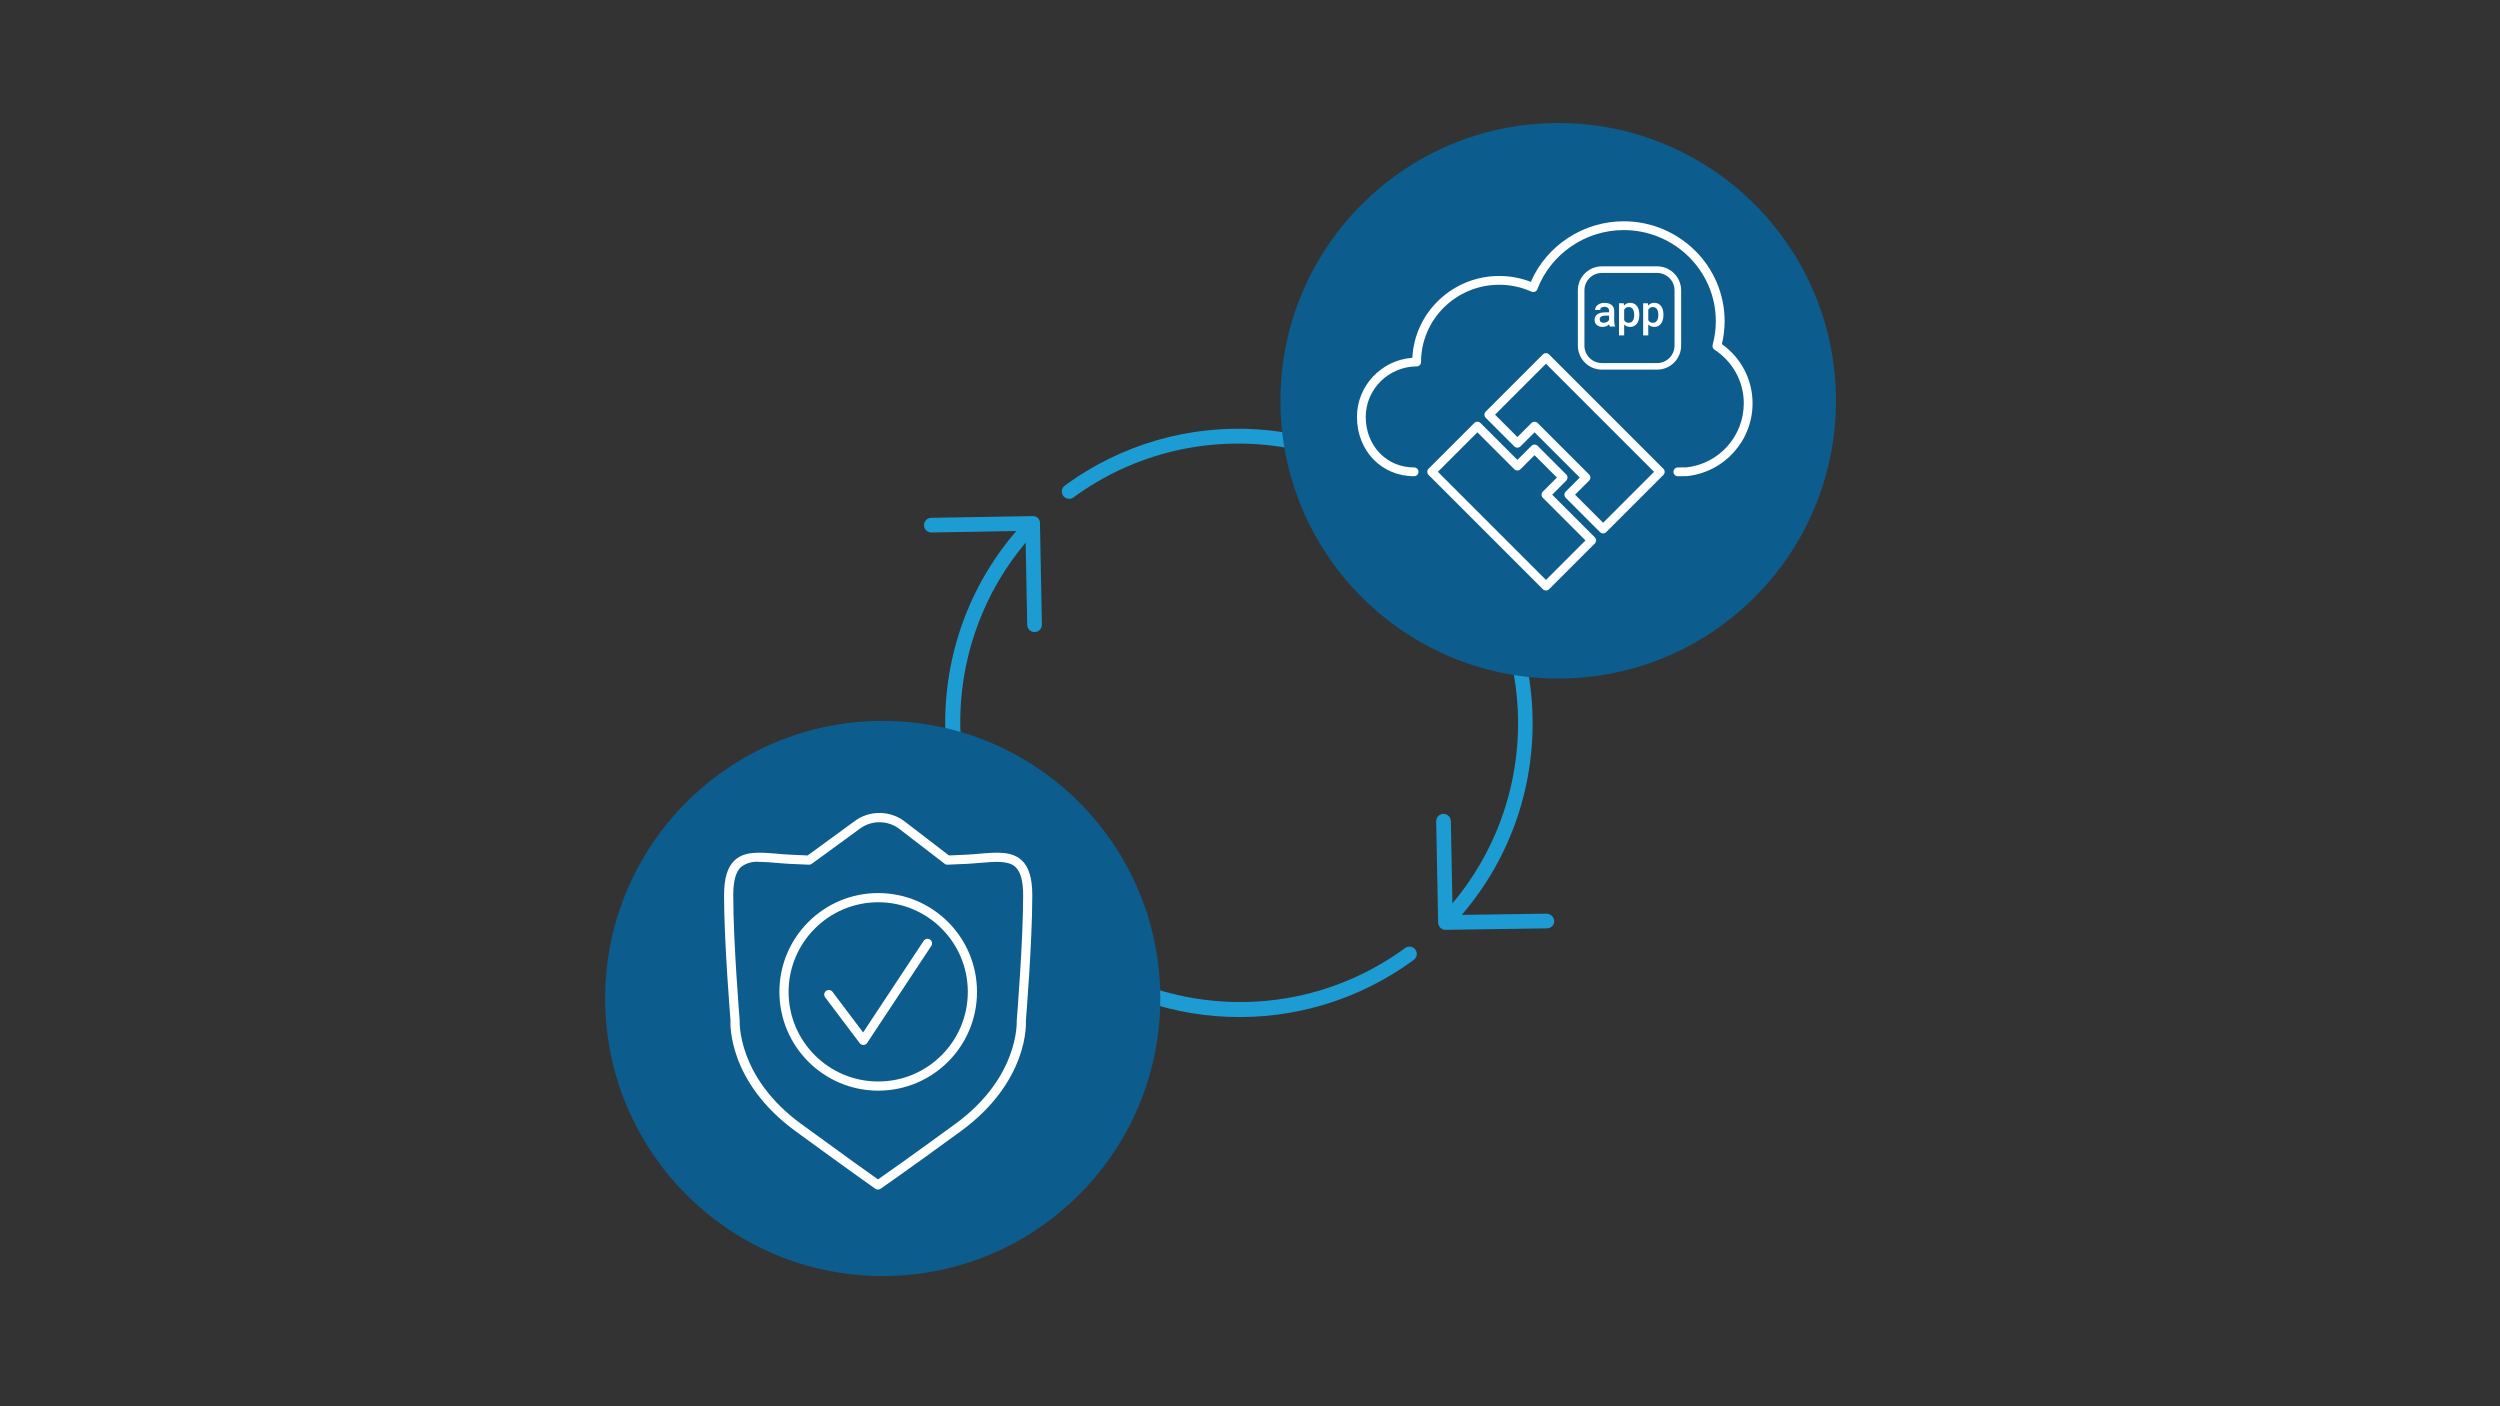 <?xml version="1.0" encoding="UTF-8"?><svg id="Layer_1" xmlns="http://www.w3.org/2000/svg" viewBox="0 0 1200 675"><rect x="0" y="0" width="1200" height="675" fill="#333333" stroke="none"/><defs><style>.cls-1{fill:#fff;}.cls-2{fill:#1d9cd3;}.cls-3{fill:#0c5c8d;}</style></defs><g id="network-arrows-rotating"><g id="aa549dc4-469c-4527-bffe-d0a4428888dc"><path class="cls-2" d="M493.066,299.946c.035,1.92,1.601,3.458,3.521,3.457h.063c1.944-.035,3.492-1.639,3.457-3.583h0l-.922-48.629c.088-1.826-1.321-3.377-3.147-3.465-.143-.007-.287-.004-.43,.007l-48.585,.817c-1.944,.016-3.508,1.604-3.493,3.549,.016,1.944,1.604,3.508,3.549,3.493h.07l40.664-.704c-50.836,59.171-44.079,148.35,15.092,199.186,49.884,42.857,122.746,45.616,175.729,6.654,1.565-1.155,1.898-3.36,.743-4.925-1.155-1.565-3.36-1.898-4.925-.743h0c-59.84,43.785-143.845,30.771-187.631-29.069-36.496-49.878-34.227-118.228,5.499-165.575l.746,39.53Z"/><path class="cls-2" d="M692.597,245.741c-49.355-48.118-126.307-53.386-181.759-12.442-1.45,1.296-1.575,3.521-.279,4.971,1.131,1.265,3.004,1.544,4.454,.662,59.79-43.86,143.815-30.946,187.675,28.844,36.635,49.941,34.354,118.463-5.522,165.857l-.746-39.523c-.072-1.928-1.655-3.455-3.584-3.457-1.944,.035-3.492,1.639-3.457,3.583h0l.922,48.629c.035,1.92,1.601,3.458,3.521,3.457h.049l48.705-.704c1.944-.027,3.498-1.625,3.471-3.569h0c-.161-1.89-1.684-3.374-3.577-3.486l-40.805,.584c48.626-56.713,44.65-141.491-9.069-193.405Z"/></g></g><circle class="cls-3" cx="747.938" cy="192.375" r="133.331"/><circle class="cls-3" cx="423.712" cy="479.266" r="133.243"/><g id="cloud-container-app"><g id="Isolation_Mode"><g><path class="cls-1" d="M743.559,170.128c-.823-.823-2.161-.823-2.984,0l-27.43,27.43c-.823,.823-.823,2.161,0,2.984l13.715,13.715c.823,.823,2.161,.823,2.984,0l6.739-6.739,21.703,21.707-6.739,6.735c-.401,.397-.62,.933-.62,1.494s.224,1.097,.616,1.494l16.458,16.458c.414,.409,.954,.616,1.494,.616s1.08-.207,1.494-.616l27.43-27.43c.823-.823,.823-2.161,0-2.984l-54.859-54.863Zm25.936,80.799l-13.474-13.474,6.739-6.735c.823-.823,.823-2.161,0-2.984l-24.687-24.691c-.397-.392-.933-.616-1.494-.616s-1.097,.224-1.494,.616l-6.739,6.739-10.727-10.731,24.446-24.446,51.876,51.876-24.446,24.446Z"/><path class="cls-1" d="M745.048,237.453l6.739-6.735c.397-.397,.616-.933,.616-1.494s-.224-1.097-.616-1.494l-13.715-13.715c-.823-.823-2.161-.823-2.984,0l-6.739,6.735-17.707-17.707c-.823-.823-2.161-.823-2.983,0l-21.944,21.944c-.823,.823-.823,2.161,0,2.984l54.859,54.859c.409,.414,.949,.62,1.49,.62s1.08-.207,1.494-.616l21.944-21.944c.392-.397,.616-.933,.616-1.494s-.224-1.097-.616-1.494l-20.454-20.45Zm-2.984,40.904l-51.876-51.876,18.96-18.96,17.707,17.707c.823,.823,2.161,.823,2.984,0l6.739-6.735,10.731,10.731-6.739,6.735c-.392,.397-.616,.933-.616,1.494s.224,1.097,.616,1.494l20.454,20.454-18.96,18.956Z"/><path class="cls-1" d="M826.518,165.173c.861-3.604,1.3-7.305,1.3-11.022-.004-26.434-21.741-47.939-48.458-47.939-19.348,0-36.984,11.596-44.558,29.08-4.836-1.874-9.934-2.827-15.183-2.827-22.328,0-40.613,17.437-41.689,39.271-14.842,1.101-26.594,13.432-26.594,28.383,0,16.234,11.791,28.472,27.43,28.472,1.165,0,2.11-.945,2.11-2.11s-.945-2.11-2.11-2.11c-13.234,0-23.21-10.427-23.21-24.252,0-13.31,10.968-24.189,24.446-24.252,1.16-.004,2.102-.949,2.102-2.11,0-20.441,16.829-37.072,37.52-37.072,5.376,0,10.588,1.114,15.475,3.3,.527,.241,1.135,.249,1.671,.025,.54-.224,.962-.658,1.165-1.198,6.435-16.977,23.083-28.379,41.427-28.379,24.391,0,44.233,19.61,44.233,43.714,0,3.844-.511,7.672-1.523,11.377-.245,.886,.114,1.827,.886,2.325,8.803,5.726,14.057,15.348,14.057,25.725,0,15.808-11.888,29.037-27.451,30.755l-4.22,.042c-1.165,.013-2.102,.966-2.089,2.131,.013,1.156,.954,2.089,2.11,2.089h.021l4.431-.055c17.909-1.966,31.417-16.998,31.417-34.962,0-11.305-5.473-21.813-14.715-28.4Z"/><path class="cls-1" d="M795.418,177.424c6.359,0,11.529-5.174,11.529-11.529v-26.522c0-6.359-5.174-11.529-11.529-11.529h-26.522c-6.359,0-11.529,5.174-11.529,11.529v26.522c0,6.359,5.174,11.529,11.529,11.529h26.522Zm-34.891-11.529v-26.522c0-4.612,3.756-8.364,8.364-8.364h26.522c4.612,0,8.364,3.756,8.364,8.364v26.522c0,4.612-3.756,8.364-8.364,8.364h-26.522c-4.608,0-8.364-3.756-8.364-8.364Z"/><path class="cls-1" d="M770.275,156.822c.304-.072,.591-.16,.852-.274,.262-.118,.506-.257,.722-.409,.219-.156,.414-.321,.582-.498,.038,.211,.076,.414,.118,.595,.046,.19,.101,.35,.169,.485h2.528v-.173c-.139-.295-.245-.646-.312-1.047-.076-.405-.11-.848-.11-1.334v-4.967c0-.637-.114-1.194-.35-1.671-.232-.477-.557-.878-.966-1.194-.414-.321-.899-.561-1.464-.722-.561-.16-1.173-.245-1.836-.245-.726,0-1.371,.093-1.941,.287-.565,.194-1.047,.447-1.439,.768s-.688,.684-.89,1.093-.304,.831-.304,1.262h2.464c0-.211,.042-.414,.122-.595,.084-.19,.207-.35,.371-.485s.371-.249,.616-.325,.536-.118,.865-.118c.726,0,1.291,.177,1.688,.523s.599,.814,.599,1.405v.734h-1.806c-1.663,0-2.937,.312-3.823,.949-.89,.629-1.334,1.54-1.334,2.735,0,.477,.089,.916,.274,1.317,.186,.409,.447,.76,.793,1.059,.338,.295,.747,.532,1.224,.701s1.009,.253,1.604,.253c.346-.004,.671-.038,.983-.11Zm-1.958-2.342c-.156-.139-.27-.308-.346-.502-.08-.198-.114-.409-.114-.633,0-.599,.241-1.059,.717-1.38s1.215-.481,2.22-.481h1.566v2.089c-.097,.173-.228,.342-.388,.506s-.354,.308-.578,.439-.473,.224-.751,.304-.578,.118-.895,.118c-.329,0-.612-.042-.848-.122-.232-.084-.43-.198-.582-.338Z"/><path class="cls-1" d="M779.601,155.729c.35,.384,.772,.679,1.253,.886,.485,.207,1.042,.308,1.671,.308,.701,0,1.321-.143,1.861-.43,.536-.283,.992-.679,1.363-1.182,.371-.506,.65-1.106,.844-1.802,.19-.692,.287-1.443,.287-2.253v-.219c0-.84-.097-1.616-.287-2.313-.194-.696-.473-1.296-.844-1.793s-.827-.882-1.376-1.156c-.544-.274-1.173-.414-1.878-.414-.654,0-1.224,.114-1.713,.346-.494,.232-.92,.557-1.274,.983l-.101-1.127h-2.266v15.432h2.46v-5.266h0Zm0-7.056c.207-.397,.49-.705,.844-.941,.359-.236,.81-.35,1.359-.35,.452,0,.844,.093,1.173,.287s.603,.452,.814,.789c.211,.333,.371,.722,.473,1.165,.101,.439,.152,.916,.152,1.414v.219c0,.502-.051,.975-.148,1.422s-.257,.836-.46,1.173c-.211,.338-.481,.608-.81,.802s-.722,.295-1.173,.295c-.57,0-1.03-.118-1.384-.359s-.633-.553-.84-.937v-4.98Z"/><path class="cls-1" d="M791.176,155.729c.35,.384,.772,.679,1.253,.886,.485,.207,1.042,.308,1.671,.308,.701,0,1.321-.143,1.861-.43,.536-.283,.992-.679,1.363-1.182,.371-.506,.65-1.106,.844-1.802,.19-.692,.287-1.443,.287-2.253v-.219c0-.84-.097-1.616-.287-2.313-.194-.696-.473-1.296-.844-1.793s-.827-.882-1.376-1.156c-.544-.274-1.173-.414-1.878-.414-.654,0-1.224,.114-1.713,.346-.494,.232-.92,.557-1.274,.983l-.101-1.127h-2.266v15.432h2.46v-5.266h0Zm0-7.056c.207-.397,.49-.705,.844-.941,.359-.236,.81-.35,1.359-.35,.452,0,.844,.093,1.173,.287s.603,.452,.814,.789c.211,.333,.371,.722,.473,1.165,.101,.439,.152,.916,.152,1.414v.219c0,.502-.051,.975-.148,1.422s-.257,.836-.46,1.173c-.211,.338-.481,.608-.81,.802s-.722,.295-1.173,.295c-.57,0-1.03-.118-1.384-.359s-.633-.553-.84-.937v-4.98Z"/></g></g></g><g id="security-shield-checkmark"><g id="aec8434f-4dc2-4e63-a3df-c7bb8cd458a3"><path class="cls-1" d="M381.918,543.019c27.418,20.016,38.144,27.515,38.246,27.586,.755,.522,1.754,.522,2.509,0,.106-.075,11.053-7.574,38.48-27.599,32.832-23.966,31.346-52.125,31.262-52.984,.031-.37,3.086-37.501,3.086-60.232,0-8.31-1.636-13.667-5.141-16.908-4.806-4.409-12.009-3.814-20.351-3.086-2.107,.181-4.303,.366-6.565,.476h0c-2.672,.128-5.317,.251-7.962,.339l-20.571-15.797c-7.243-5.994-17.678-6.148-25.095-.37l-22.154,16.171c-2.675-.1-5.361-.217-8.059-.353-2.262-.11-4.457-.295-6.565-.476-8.35-.705-15.55-1.323-20.351,3.108-3.505,3.227-5.141,8.597-5.141,16.908,0,22.731,3.086,59.862,3.086,59.906-.079,1.186-1.547,29.345,31.284,53.311Zm-26.245-126.875c2.538-1.894,5.694-2.767,8.844-2.447,2.429,0,5.167,.234,8.152,.485,2.151,.181,4.409,.37,6.715,.485,2.971,.15,5.931,.276,8.879,.379,.496,.028,.987-.12,1.384-.419l22.771-16.621c5.857-4.558,14.094-4.431,19.808,.304l20.937,16.088c.43,.442,1.029,.678,1.644,.648,2.939-.106,5.899-.232,8.879-.379,2.315-.115,4.563-.304,6.715-.485,7.614-.639,13.614-1.146,16.996,1.962,2.504,2.297,3.717,6.763,3.717,13.667,0,22.551-3.06,59.518-3.086,60.193,0,.269,1.323,27.004-29.468,49.462-22.189,16.202-33.555,24.178-37.113,26.651-3.527-2.487-14.756-10.466-36.919-26.651-30.777-22.467-29.494-49.202-29.481-49.797-.031-.37-3.086-37.316-3.086-59.866-.004-6.895,1.208-11.344,3.712-13.658Z"/><path class="cls-1" d="M412.665,500.709c.416,.555,1.07,.882,1.763,.882h.053c.713-.024,1.37-.392,1.763-.988l30.786-46.574c.669-1.017,.386-2.384-.631-3.053-.513-.338-1.144-.445-1.741-.298h0c-.582,.142-1.08,.519-1.376,1.04l-28.987,43.849-14.694-19.5c-.731-.973-2.113-1.169-3.087-.438-.972,.73-1.169,2.11-.44,3.083l16.59,21.995Z"/><path class="cls-1" d="M421.535,523.519c26.192,0,47.425-21.233,47.425-47.425s-21.233-47.425-47.425-47.425-47.425,21.233-47.425,47.425v.004c.029,26.179,21.246,47.394,47.425,47.42Zm0-90.437c23.757,0,43.016,19.259,43.016,43.016s-19.259,43.016-43.016,43.016-43.016-19.259-43.016-43.016h0c.027-23.746,19.27-42.989,43.016-43.016Z"/></g></g></svg>